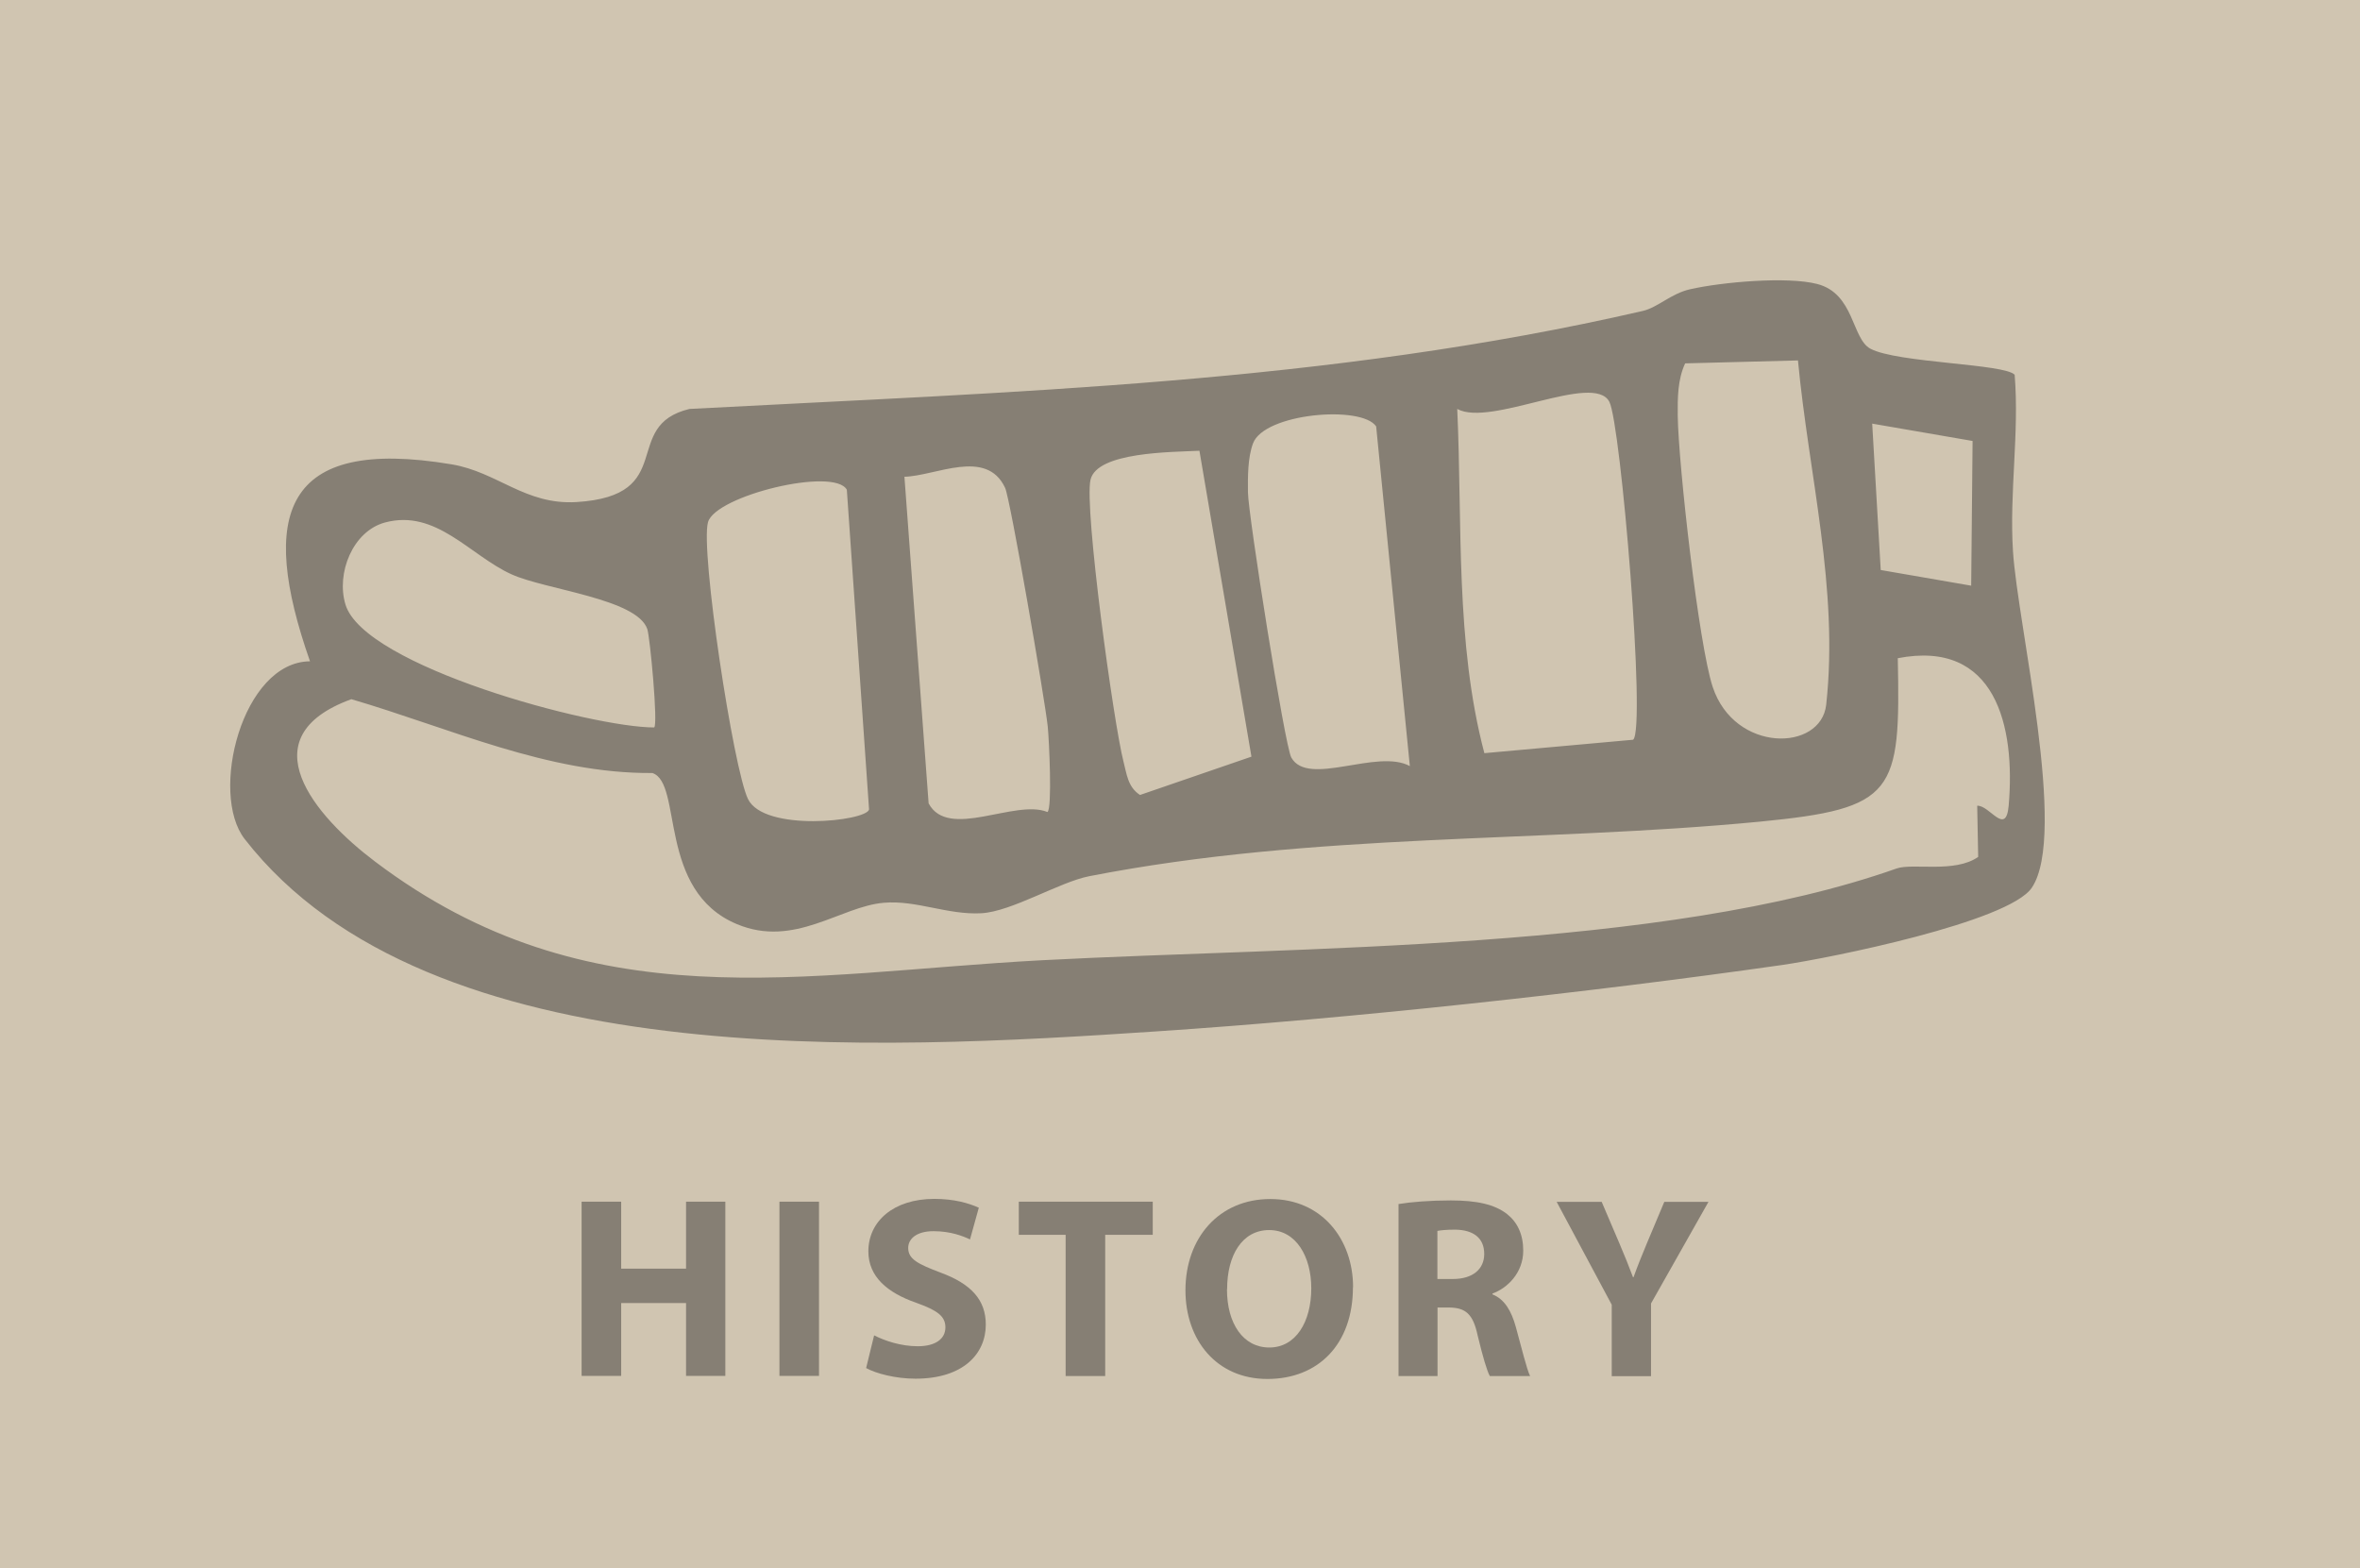 <?xml version="1.0" encoding="UTF-8"?>
<svg id="Layer_1" data-name="Layer 1" xmlns="http://www.w3.org/2000/svg" viewBox="0 0 168.8 112.17">
  <defs>
    <style>
      .cls-1 {
        fill: #867f74;
      }

      .cls-2 {
        fill: #d0c5b1;
      }
    </style>
  </defs>
  <rect class="cls-2" width="168.8" height="112.17"/>
  <g>
    <path class="cls-1" d="M44.43,85.95v4.79h4.64v-4.79h2.81v12.46h-2.81v-5.21h-4.64v5.21h-2.83v-12.46h2.83Z"/>
    <path class="cls-1" d="M58.58,85.95v12.46h-2.83v-12.46h2.83Z"/>
    <path class="cls-1" d="M62.52,95.51c.76.39,1.92.78,3.12.78,1.29,0,1.98-.54,1.98-1.35s-.59-1.22-2.09-1.76c-2.07-.72-3.42-1.87-3.42-3.68,0-2.13,1.78-3.75,4.72-3.75,1.41,0,2.44.3,3.18.63l-.63,2.27c-.5-.24-1.39-.59-2.61-.59s-1.81.55-1.81,1.2c0,.8.7,1.15,2.31,1.76,2.2.81,3.24,1.96,3.24,3.72,0,2.09-1.61,3.87-5.03,3.87-1.42,0-2.83-.37-3.53-.76l.57-2.33Z"/>
    <path class="cls-1" d="M76.22,88.32h-3.35v-2.37h9.58v2.37h-3.4v10.1h-2.83v-10.1Z"/>
    <path class="cls-1" d="M96.77,92.06c0,4.09-2.48,6.57-6.12,6.57s-5.86-2.79-5.86-6.34c0-3.74,2.39-6.53,6.07-6.53s5.92,2.87,5.92,6.31ZM87.76,92.22c0,2.44,1.15,4.16,3.03,4.16s3-1.81,3-4.24c0-2.24-1.07-4.16-3.01-4.16s-3.01,1.81-3.01,4.23Z"/>
    <path class="cls-1" d="M100.02,86.12c.91-.15,2.26-.26,3.75-.26,1.85,0,3.14.28,4.03.98.74.59,1.15,1.46,1.15,2.61,0,1.59-1.13,2.68-2.2,3.07v.06c.87.35,1.35,1.18,1.67,2.33.39,1.41.78,3.03,1.02,3.51h-2.88c-.2-.35-.5-1.37-.87-2.9-.33-1.55-.87-1.98-2.02-2h-.85v4.9h-2.79v-12.3ZM102.81,91.48h1.11c1.41,0,2.24-.7,2.24-1.79,0-1.15-.78-1.72-2.07-1.74-.68,0-1.07.05-1.28.09v3.44Z"/>
    <path class="cls-1" d="M115.28,98.42v-5.1l-3.94-7.36h3.22l1.28,3c.39.91.65,1.57.96,2.39h.04c.28-.78.57-1.5.94-2.39l1.26-3h3.16l-4.11,7.27v5.2h-2.81Z"/>
  </g>
  <path class="cls-1" d="M22.17,47.29c-3.67-10.48-1.97-16.1,10.12-14.08,3.3.55,5.27,2.92,8.94,2.7,7.33-.45,3.11-5.45,8.08-6.66,23.06-1.23,45.63-1.81,68.19-7.01,1.08-.25,2.01-1.24,3.38-1.55,2.29-.52,6.95-.93,9.09-.38,2.67.68,2.47,3.91,3.81,4.63,1.93,1.03,9.64,1.07,10.32,1.87.34,4.19-.39,8.42-.12,12.62.33,5.25,3.92,20.23,1.35,24.06-1.65,2.46-14.47,5.04-17.86,5.53-13.79,1.97-30.88,3.83-44.76,4.75-19.63,1.31-52.03,3.19-65.21-13.76-2.54-3.26-.18-12.68,4.68-12.71ZM135.74,47.08c.2,9.65-.17,10.75-9.88,11.69-15.76,1.52-31.81.75-47.95,3.9-2.12.41-5.54,2.53-7.72,2.65-2.42.13-4.65-.95-6.97-.75-3.11.26-6.39,3.25-10.51,1.53-5.73-2.39-3.85-10.09-6.05-10.81-7.47.06-14.49-3.22-21.53-5.28-7.46,2.72-2.6,8.37,1.69,11.61,15.3,11.57,30.56,7.97,47.72,7.06,18.54-.98,44.45-.67,61.11-6.56,1.16-.41,4.16.35,5.84-.83l-.07-3.66c.89-.05,2.05,2.21,2.25,0,.5-5.72-.95-11.91-7.94-10.55ZM60.57,35.03c-.9-1.65-9.4.42-9.93,2.32-.56,2,1.81,17.64,2.86,19.8,1.15,2.37,8.43,1.6,8.66.75l-1.59-22.87ZM64.69,34.1l1.73,23.36c1.4,2.64,6.19-.33,8.5.62.35-.24.12-5.16.02-6.12-.2-1.9-2.68-16.29-3.05-17.07-1.34-2.86-4.97-.84-7.21-.79ZM46.79,52.03c.29-.2-.3-6.48-.49-7.03-.73-2.18-7.29-2.82-9.71-3.92-2.98-1.35-5.39-4.69-9.05-3.71-2.31.62-3.51,3.63-2.83,5.87,1.34,4.42,17.64,8.8,22.09,8.79ZM85.8,32.24c-2.03.1-7.33.08-7.8,2.07s1.66,17.48,2.36,20.17c.23.89.31,1.82,1.18,2.38l7.97-2.74-3.72-21.88ZM100.84,54.8l-2.41-24.3c-1.03-1.54-8.02-.95-8.81,1.22-.38,1.03-.37,2.38-.36,3.49.01,1.56,2.63,18.13,3.1,18.97,1.19,2.14,6.15-.67,8.49.62ZM104.23,29.25c.37,8.16-.15,16.71,1.94,24.62l10.64-.96c.94-.76-.88-22.6-1.7-24.17-1.12-2.15-8.5,1.83-10.88.51ZM120.53,25.99c-.54,1.17-.54,2.48-.53,3.74.05,3.51,1.5,16.37,2.5,19.4,1.57,4.74,7.75,4.64,8.12,1.27.91-8.32-1.25-16.43-2.02-24.62l-8.07.21ZM134.52,40.77l6.47,1.12.1-10.35-7.18-1.24.61,10.47Z"/>
</svg>